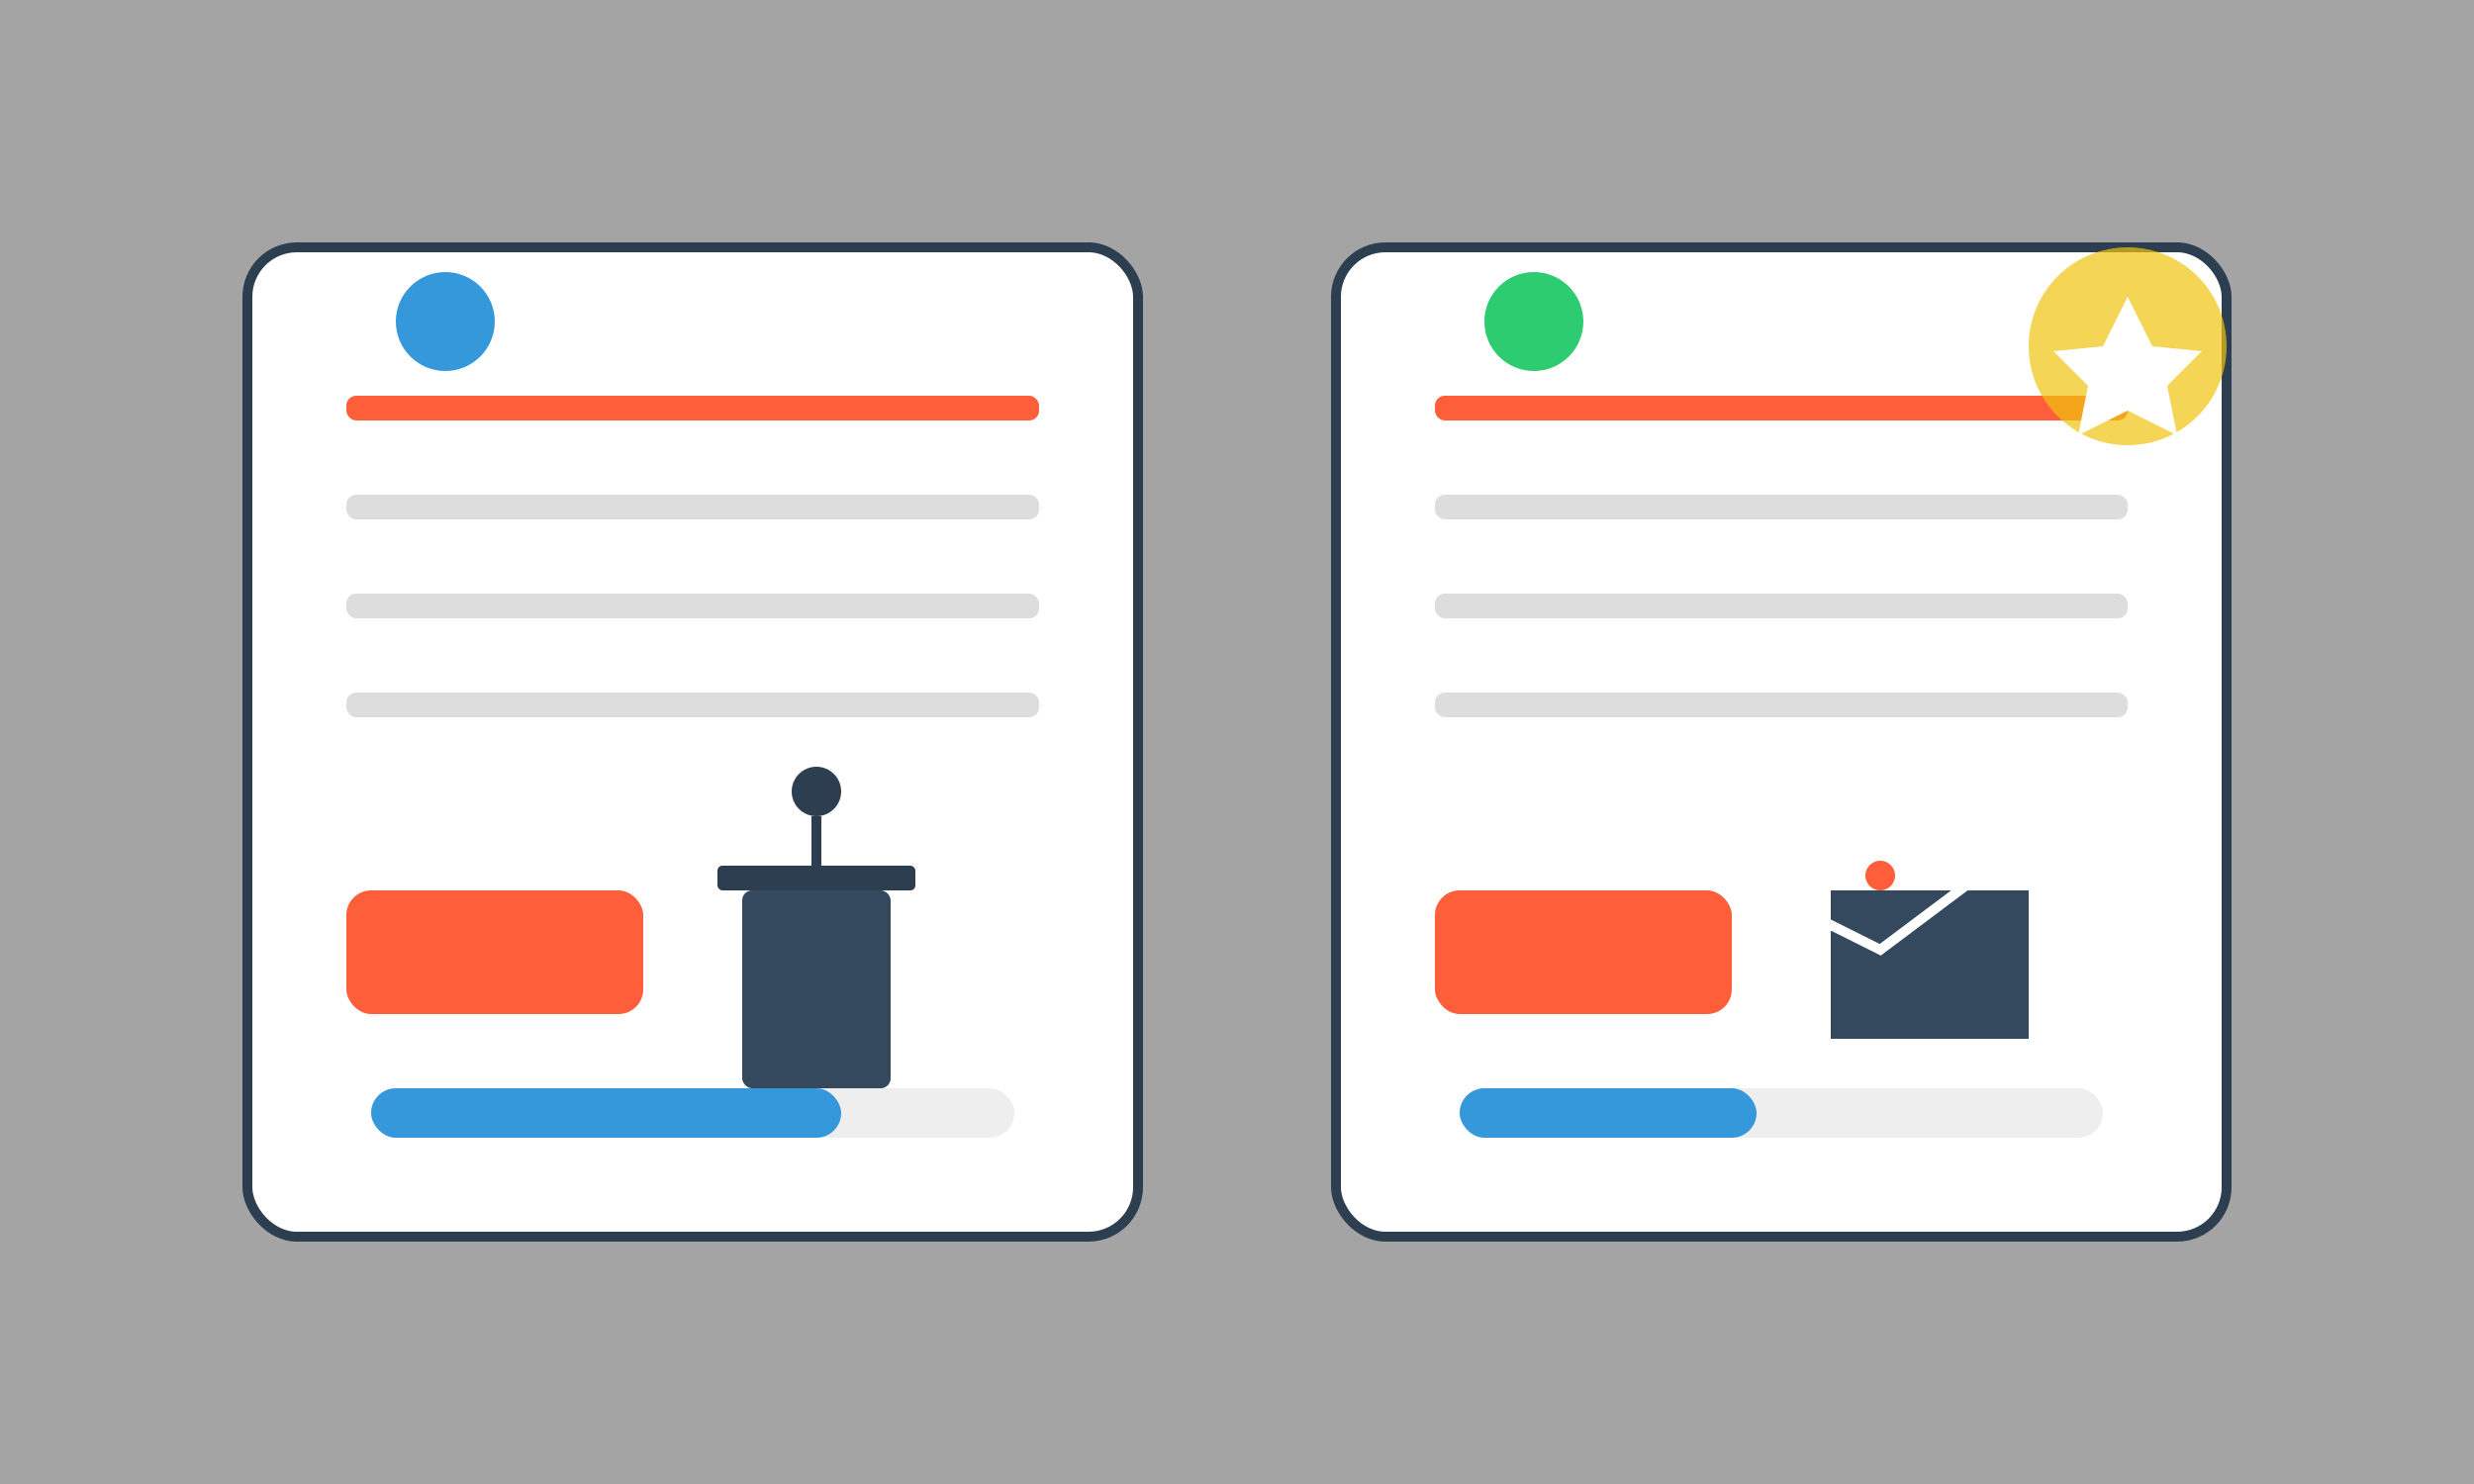 <?xml version="1.0" encoding="UTF-8"?>
<svg xmlns="http://www.w3.org/2000/svg" viewBox="0 0 500 300" width="500" height="300">
  <rect x="0" y="0" width="500" height="300" fill="#808080" stroke="none"/>
  <!-- Background -->
  <rect x="0" y="0" width="500" height="300" fill="#f8f9fa" opacity="0.3"/>
  
  <!-- Course module left -->
  <rect x="50" y="50" width="180" height="200" rx="10" fill="#ffffff" stroke="#2c3e50" stroke-width="2"/>
  <rect x="70" y="80" width="140" height="5" rx="2" fill="#ff5e3a"/>
  <rect x="70" y="100" width="140" height="5" rx="2" fill="#ddd"/>
  <rect x="70" y="120" width="140" height="5" rx="2" fill="#ddd"/>
  <rect x="70" y="140" width="140" height="5" rx="2" fill="#ddd"/>
  
  <rect x="70" y="180" width="60" height="25" rx="5" fill="#ff5e3a"/>
  <circle cx="90" cy="65" r="10" fill="#3498db"/>
  
  <!-- Course module right -->
  <rect x="270" y="50" width="180" height="200" rx="10" fill="#ffffff" stroke="#2c3e50" stroke-width="2"/>
  <rect x="290" y="80" width="140" height="5" rx="2" fill="#ff5e3a"/>
  <rect x="290" y="100" width="140" height="5" rx="2" fill="#ddd"/>
  <rect x="290" y="120" width="140" height="5" rx="2" fill="#ddd"/>
  <rect x="290" y="140" width="140" height="5" rx="2" fill="#ddd"/>
  
  <rect x="290" y="180" width="60" height="25" rx="5" fill="#ff5e3a"/>
  <circle cx="310" cy="65" r="10" fill="#2ecc71"/>
  
  <!-- Course icons -->
  <!-- Podium icon -->
  <rect x="150" y="180" width="30" height="40" fill="#34495e" rx="2"/>
  <rect x="145" y="175" width="40" height="5" fill="#2c3e50" rx="1"/>
  <circle cx="165" cy="160" r="5" fill="#2c3e50"/>
  <path d="M165 165 v10" stroke="#2c3e50" stroke-width="2"/>
  
  <!-- Presentation icon -->
  <rect x="370" y="180" width="40" height="30" fill="#34495e"/>
  <path d="M360 195 l10 -8 l10 5 l20 -15" stroke="#ffffff" stroke-width="2" fill="none"/>
  <circle cx="380" cy="177" r="3" fill="#ff5e3a"/>
  
  <!-- Certificate badge -->
  <circle cx="430" cy="70" r="20" fill="#f1c40f" opacity="0.7"/>
  <path d="M430 60 l5 10 l10 1 l-7 7 l2 10 l-10 -5 l-10 5 l2 -10 l-7 -7 l10 -1 z" fill="#ffffff"/>
  
  <!-- Progress bars -->
  <rect x="75" y="220" width="130" height="10" rx="5" fill="#eee"/>
  <rect x="75" y="220" width="95" height="10" rx="5" fill="#3498db"/>
  
  <rect x="295" y="220" width="130" height="10" rx="5" fill="#eee"/>
  <rect x="295" y="220" width="60" height="10" rx="5" fill="#3498db"/>
</svg>